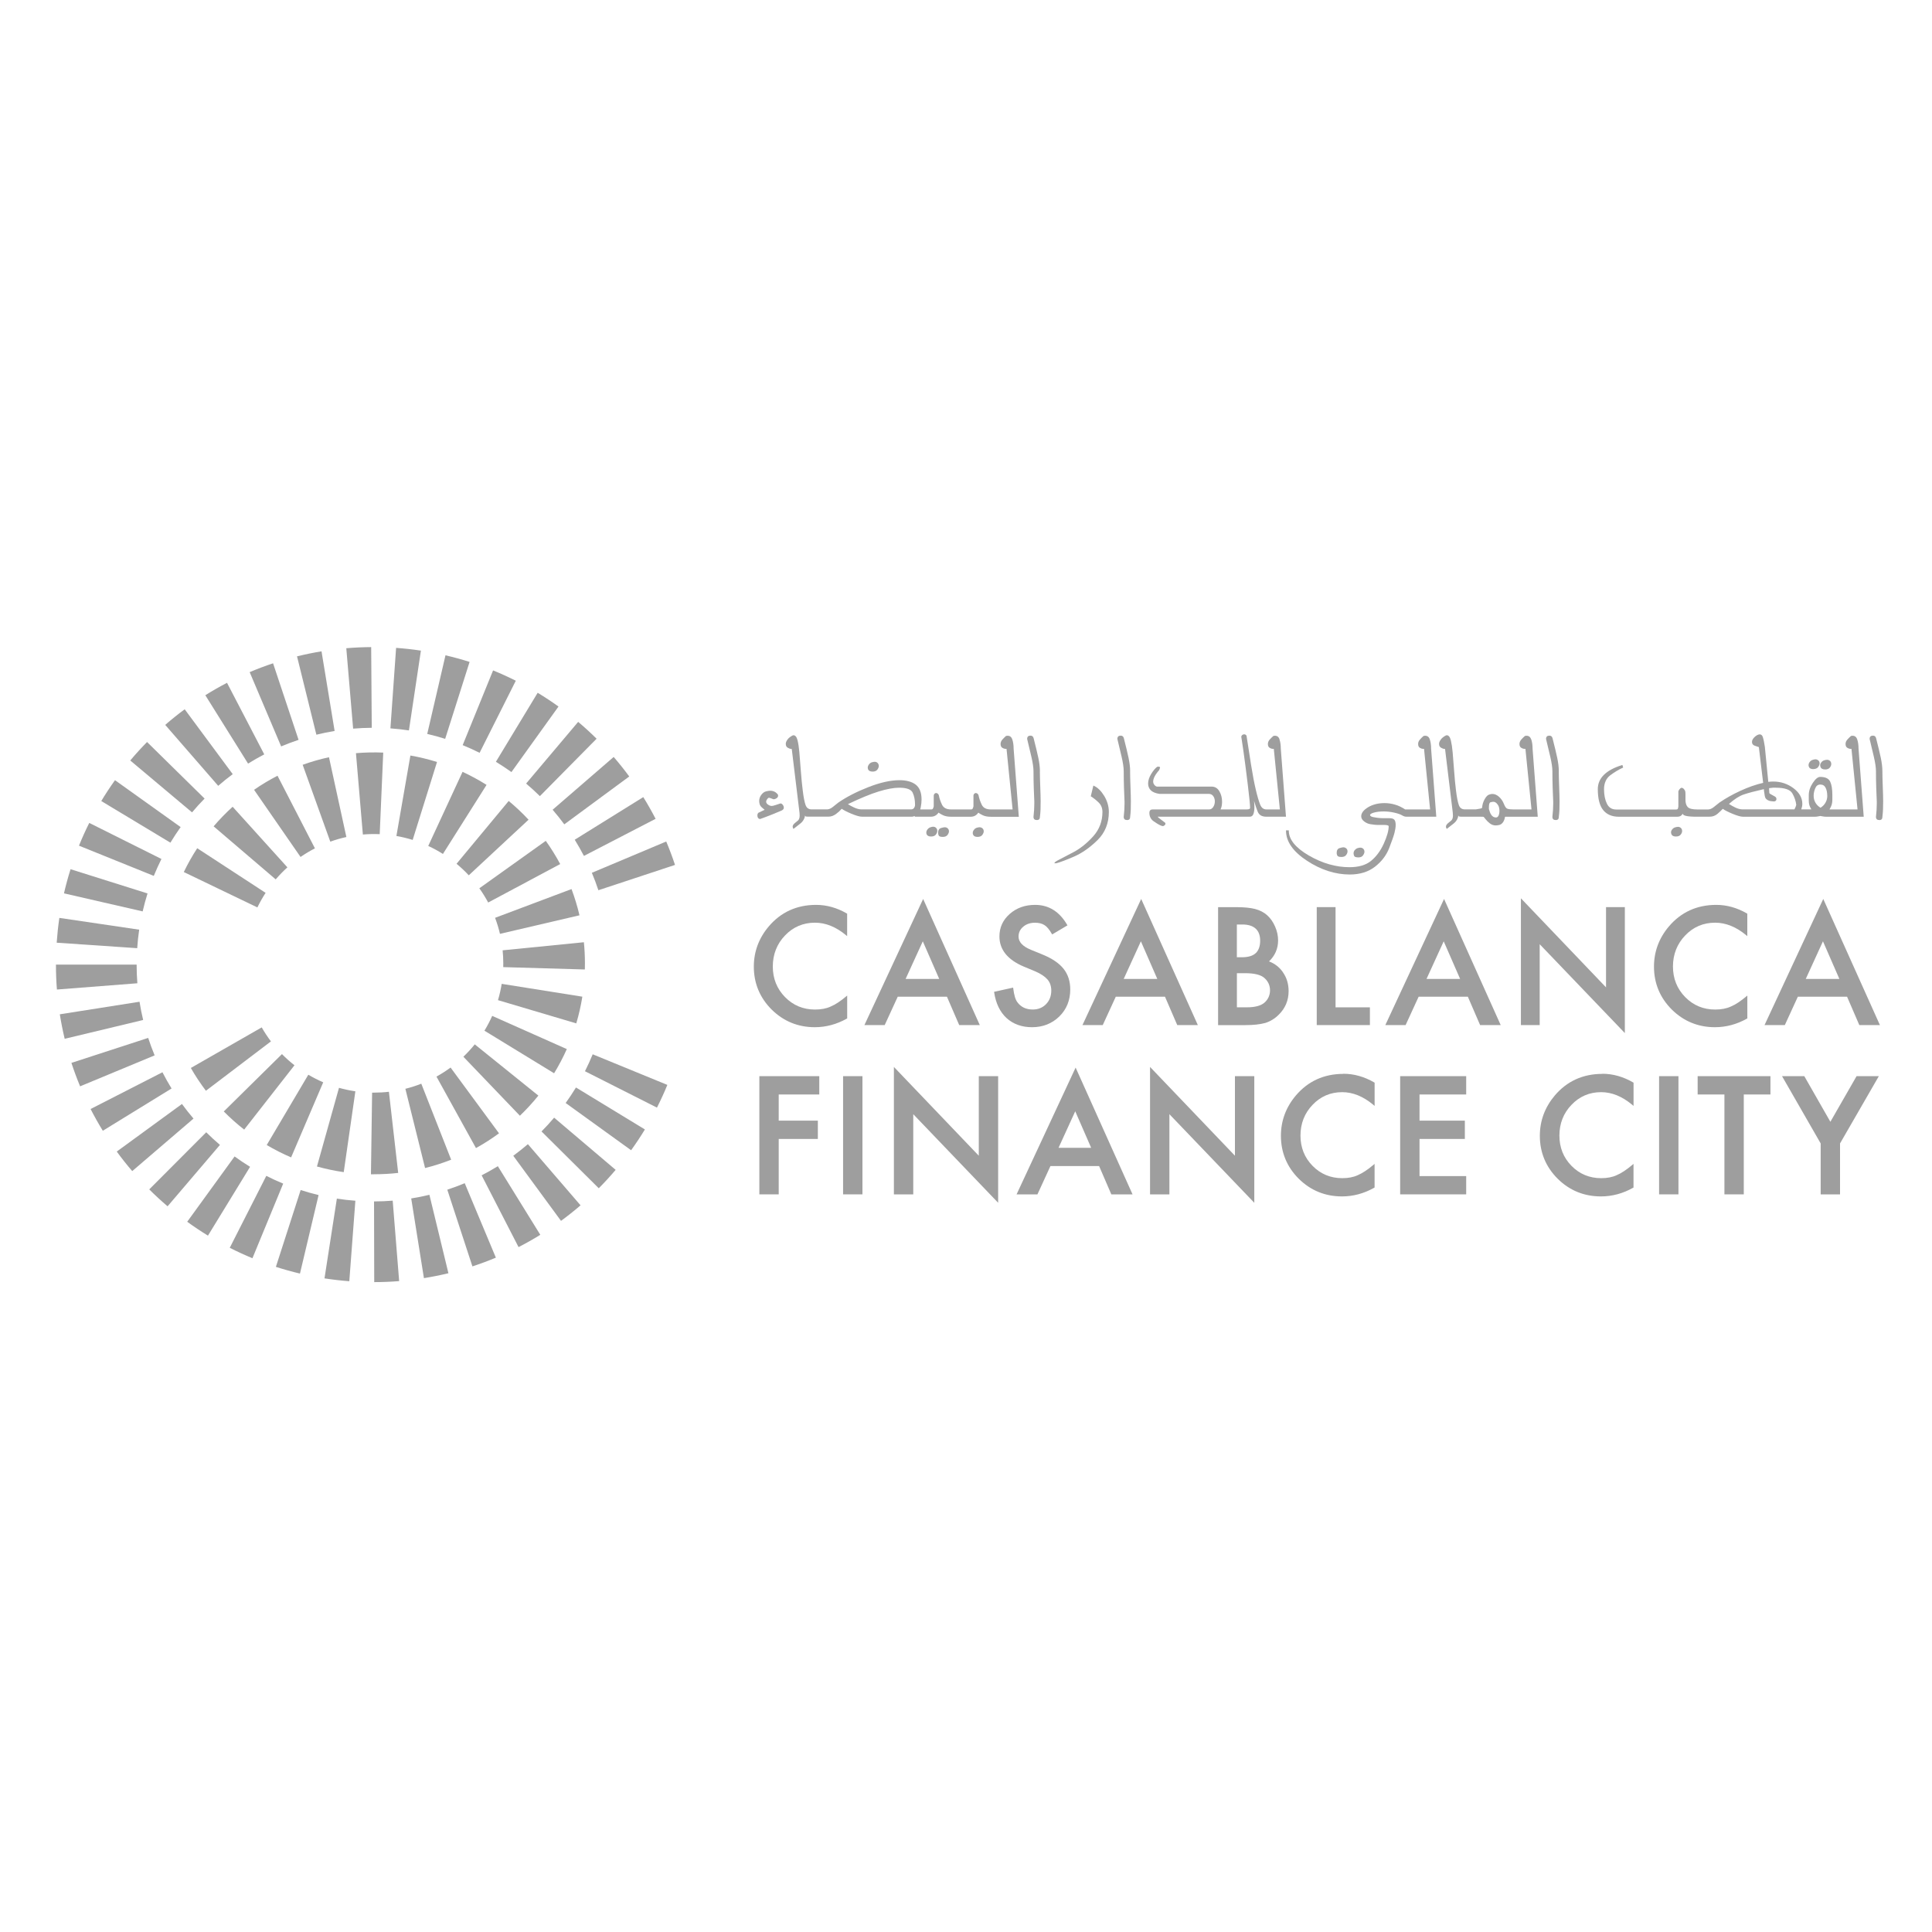 <?xml version="1.0" encoding="UTF-8"?> <svg xmlns="http://www.w3.org/2000/svg" id="Layer_1" version="1.1" viewBox="0 0 500 500"><defs><style> .st0 { fill: #9e9e9e; } </style></defs><path class="st0" d="M96.8,310.93c1.61,0,3.23-.07,4.83-.2l1.67,20.82c-2.13.17-4.3.26-6.45.26l-.05-20.88ZM83.98,330.84l3.2-20.64c1.58.25,3.19.43,4.79.55l-1.57,20.83c-2.14-.16-4.3-.41-6.42-.74ZM106.41,310.16c1.58-.25,3.17-.57,4.72-.95l4.92,20.3c-2.09.51-4.22.93-6.34,1.27l-3.29-20.62ZM71.4,327.86l6.41-19.88c1.52.49,3.08.93,4.64,1.3l-4.82,20.32c-2.09-.5-4.19-1.08-6.23-1.74ZM115.76,307.89c1.52-.5,3.04-1.06,4.51-1.68l8.06,19.27c-1.98.83-4.03,1.59-6.07,2.26l-6.5-19.85ZM59.46,322.93l9.46-18.62c1.42.73,2.9,1.4,4.37,2.01l-7.96,19.31c-1.98-.82-3.96-1.73-5.87-2.7ZM124.64,304.18c1.42-.73,2.83-1.53,4.2-2.37l10.99,17.76c-1.83,1.13-3.72,2.2-5.63,3.18l-9.55-18.57ZM48.45,316.19l12.26-16.9c1.3.94,2.64,1.84,4.01,2.68l-10.9,17.81c-1.83-1.12-3.64-2.33-5.37-3.59ZM132.84,299.11c1.29-.95,2.56-1.96,3.78-3l13.63,15.83c-1.63,1.4-3.33,2.75-5.06,4.02l-12.35-16.84ZM38.62,307.82l14.75-14.79c1.14,1.13,2.33,2.23,3.55,3.27l-13.55,15.89c-1.63-1.39-3.23-2.86-4.75-4.38ZM140.15,292.81c1.13-1.14,2.23-2.33,3.26-3.56l15.92,13.51c-1.39,1.64-2.86,3.24-4.37,4.76l-14.82-14.71ZM30.22,298.02l16.87-12.31c.94,1.29,1.95,2.57,2.99,3.78l-15.86,13.59c-1.4-1.63-2.75-3.33-4.01-5.07ZM146.39,285.46c.94-1.3,1.83-2.65,2.67-4.02l17.84,10.86c-1.11,1.83-2.31,3.64-3.57,5.38l-16.93-12.22ZM23.45,287.01l18.59-9.51c.73,1.42,1.52,2.84,2.36,4.2l-17.79,10.94c-1.13-1.83-2.19-3.73-3.17-5.64ZM151.39,277.23c.72-1.43,1.39-2.9,2-4.38l19.32,7.92c-.81,1.99-1.72,3.96-2.69,5.88l-18.64-9.42ZM18.49,275.07l19.86-6.46c.49,1.52,1.06,3.04,1.67,4.52l-19.29,8.01c-.82-1.98-1.58-4.03-2.25-6.07ZM15.48,262.5l20.63-3.25c.25,1.58.56,3.17.94,4.72l-20.31,4.87c-.5-2.09-.92-4.22-1.26-6.34ZM14.48,249.64h20.88c0,1.61.06,3.23.19,4.83l-20.82,1.62c-.17-2.13-.25-4.3-.25-6.44ZM14.67,243.97c.15-2.14.38-4.3.69-6.42l20.66,3.05c-.23,1.58-.41,3.19-.51,4.79l-20.84-1.42ZM16.56,231.19c.48-2.09,1.05-4.19,1.7-6.24l19.92,6.27c-.48,1.53-.9,3.09-1.26,4.65l-20.36-4.67ZM153.17,225.88l19.25-8.1c.83,1.98,1.6,4.02,2.27,6.06l-19.83,6.55c-.5-1.52-1.07-3.04-1.69-4.51ZM20.44,218.86c.8-1.99,1.7-3.97,2.66-5.89l18.68,9.33c-.71,1.43-1.38,2.91-1.98,4.38l-19.36-7.82ZM148.74,217.32l17.74-11.03c1.13,1.82,2.21,3.72,3.19,5.62l-18.55,9.6c-.74-1.42-1.54-2.83-2.38-4.19ZM26.21,207.31c1.1-1.84,2.3-3.65,3.55-5.4l16.99,12.14c-.93,1.3-1.82,2.66-2.65,4.03l-17.89-10.77ZM143.02,209.56l15.8-13.66c1.4,1.62,2.76,3.32,4.03,5.05l-16.81,12.39c-.95-1.29-1.97-2.56-3.01-3.77ZM33.71,196.81c1.38-1.64,2.84-3.25,4.35-4.78l14.89,14.64c-1.13,1.14-2.22,2.34-3.25,3.57l-15.99-13.43ZM136.16,202.78l13.47-15.96c1.64,1.38,3.24,2.85,4.77,4.36l-14.68,14.86c-1.14-1.13-2.34-2.22-3.56-3.25ZM42.76,187.6c1.62-1.41,3.31-2.77,5.04-4.04l12.43,16.79c-1.29.95-2.55,1.97-3.76,3.02l-13.7-15.76ZM128.33,197.16l10.82-17.87c1.83,1.11,3.65,2.31,5.39,3.56l-12.18,16.96c-1.3-.93-2.66-1.83-4.02-2.66ZM53.14,179.92c1.82-1.14,3.71-2.22,5.61-3.21l9.64,18.52c-1.42.74-2.83,1.54-4.19,2.39l-11.07-17.71ZM119.74,192.84l7.87-19.34c1.99.81,3.97,1.71,5.88,2.67l-9.37,18.66c-1.43-.72-2.9-1.39-4.38-1.99ZM64.61,173.95c1.98-.84,4.02-1.61,6.06-2.29l6.6,19.81c-1.52.51-3.03,1.08-4.51,1.7l-8.15-19.23ZM110.57,189.93l4.72-20.34c2.09.49,4.19,1.06,6.24,1.71l-6.32,19.91c-1.52-.48-3.09-.91-4.64-1.27ZM76.88,169.86c2.08-.51,4.22-.95,6.33-1.3l3.39,20.61c-1.58.26-3.16.59-4.72.97l-5.01-20.28ZM101.04,188.5l1.47-20.83c2.14.15,4.3.39,6.42.71l-3.1,20.65c-1.58-.24-3.19-.41-4.79-.53ZM89.62,167.76c2.13-.18,4.3-.28,6.44-.29l.15,20.88c-1.61.01-3.23.09-4.82.22l-1.77-20.81Z"></path><path class="st0" d="M96,303.9l.3-21.13c.16,0,.32,0,.5,0,1.29,0,2.58-.07,3.85-.22l2.4,21c-2.08.24-4.19.34-6.3.35-.25,0-.5,0-.75,0ZM82.03,301.88l5.7-20.35c1.38.39,2.81.69,4.24.9l-3.01,20.92c-2.33-.34-4.67-.83-6.93-1.46ZM104.91,281.78c1.4-.35,2.79-.79,4.12-1.32l7.73,19.67c-2.19.86-4.47,1.59-6.75,2.16l-5.1-20.51ZM69.03,296.33l10.76-18.19c1.24.73,2.54,1.39,3.86,1.96l-8.31,19.43c-2.16-.92-4.29-2-6.31-3.2ZM112.96,278.62c1.26-.7,2.49-1.48,3.65-2.34l12.53,17.02c-1.9,1.4-3.9,2.68-5.96,3.82l-10.22-18.5ZM57.92,287.64l15.05-14.84c1.01,1.03,2.1,2,3.24,2.89l-13.02,16.65c-1.85-1.45-3.62-3.03-5.28-4.7ZM119.93,273.48c1.04-1,2.03-2.08,2.94-3.2l16.46,13.26c-1.47,1.83-3.08,3.58-4.78,5.21l-14.62-15.26ZM49.39,276.39l18.34-10.5c.72,1.25,1.52,2.47,2.39,3.62l-16.83,12.78c-1.42-1.88-2.74-3.86-3.9-5.9ZM125.37,266.74c.75-1.23,1.43-2.52,2.01-3.83l19.31,8.59c-.96,2.15-2.06,4.25-3.29,6.26l-18.03-11.02ZM128.88,258.84c.41-1.38.73-2.8.96-4.22l20.87,3.32c-.37,2.33-.9,4.65-1.57,6.91l-20.26-6.01ZM130.24,250.3c0-.33.01-.66.01-.99,0-1.12-.06-2.26-.17-3.37l21.03-2.09c.18,1.8.27,3.64.27,5.46,0,.53,0,1.06-.02,1.59l-21.12-.61ZM128.13,237.53l19.78-7.44c.83,2.21,1.52,4.49,2.06,6.79l-20.58,4.8c-.33-1.4-.75-2.79-1.26-4.14ZM47.57,225.68c1.02-2.12,2.19-4.19,3.47-6.16l17.7,11.55c-.79,1.21-1.5,2.48-2.13,3.77l-19.05-9.16ZM124.05,229.89l17.2-12.28c1.37,1.92,2.62,3.94,3.73,6.01l-18.64,9.95c-.68-1.27-1.45-2.51-2.29-3.69ZM55.28,213.86c1.53-1.79,3.18-3.49,4.93-5.07l14.17,15.68c-1.07.97-2.09,2.02-3.03,3.11l-16.07-13.73ZM118.15,223.55l13.5-16.26c1.81,1.5,3.54,3.13,5.14,4.85l-15.47,14.39c-.98-1.06-2.05-2.06-3.16-2.98ZM65.75,204.4c1.94-1.34,3.98-2.57,6.07-3.64l9.68,18.79c-1.28.66-2.53,1.41-3.72,2.23l-12.03-17.38ZM110.83,218.93l8.88-19.18c2.13.99,4.22,2.12,6.21,3.38l-11.29,17.87c-1.22-.77-2.5-1.47-3.8-2.07ZM78.32,197.93c2.22-.8,4.51-1.46,6.82-1.96l4.5,20.65c-1.41.31-2.81.71-4.16,1.2l-7.15-19.89ZM102.59,216.35l3.62-20.82c2.32.4,4.64.97,6.89,1.67l-6.3,20.17c-1.37-.43-2.79-.77-4.21-1.02ZM92.13,194.92c2.33-.2,4.71-.25,7.05-.15l-.91,21.11c-1.44-.06-2.92-.03-4.36.09l-1.79-21.06Z"></path><g><polygon class="st0" points="206.37 291.61 206.37 291.61 207.17 291.6 207.17 291.6 206.98 291.6 206.37 291.61"></polygon><polygon class="st0" points="206.68 291.6 206.87 291.6 206.87 291.6 206.68 291.6"></polygon><rect class="st0" x="206.37" y="290.94" width=".8" transform="translate(-2.8 2.01) rotate(-.55)"></rect><polygon class="st0" points="206.47 291.61 206.47 291.61 207.08 291.6 206.47 291.61"></polygon><path class="st0" d="M210.87,265.84c2.88,0,5.68-.75,8.3-2.23l.08-.04v-5.92l-.25.21c-.74.62-1.45,1.16-2.11,1.59-.66.44-1.31.79-1.93,1.05-1.1.51-2.45.77-4.03.77-3.05,0-5.66-1.08-7.76-3.22-2.1-2.14-3.17-4.8-3.17-7.92s1.07-5.86,3.17-8.04c2.09-2.19,4.69-3.3,7.74-3.3,2.77,0,5.49,1.1,8.08,3.27l.25.21v-5.82l-.08-.04c-2.54-1.48-5.22-2.23-7.95-2.23-5,0-9.12,1.88-12.27,5.59-2.56,3.03-3.85,6.53-3.85,10.39,0,4.31,1.55,8.05,4.61,11.11,3.07,3.03,6.83,4.57,11.17,4.57Z"></path><path class="st0" d="M245.07,257.95l3.17,7.34h5.33l-14.66-32.64-15.2,32.64h5.25l3.37-7.34h12.74ZM238.82,243.61l4.25,9.74h-8.7l4.45-9.74Z"></path><path class="st0" d="M274.15,263.06c1.87-1.83,2.83-4.19,2.83-7,0-2.1-.58-3.9-1.74-5.35-1.15-1.44-2.98-2.68-5.44-3.68l-3.01-1.23c-2.12-.87-3.19-2.02-3.19-3.42,0-1.02.4-1.87,1.2-2.54.8-.69,1.83-1.04,3.05-1.04,1,0,1.82.2,2.45.61.6.35,1.25,1.12,1.92,2.29l.08.13,3.96-2.35-.08-.13c-1.98-3.43-4.77-5.17-8.29-5.17-2.61,0-4.82.79-6.58,2.35-1.76,1.55-2.66,3.5-2.66,5.81,0,3.42,2.12,6.05,6.3,7.81l2.91,1.21c.75.32,1.4.66,1.93,1.02.53.35.97.73,1.31,1.12.33.39.58.83.73,1.3.16.47.24,1,.24,1.57,0,1.41-.46,2.59-1.36,3.51-.9.92-2.06,1.38-3.43,1.38-1.74,0-3.08-.64-3.99-1.9-.5-.65-.86-1.86-1.07-3.6l-.02-.17-4.93,1.09.02.14c.42,2.84,1.5,5.08,3.2,6.65,1.73,1.57,3.95,2.37,6.6,2.37,2.8,0,5.17-.94,7.06-2.78Z"></path><path class="st0" d="M288.76,257.95h12.74l3.17,7.34h5.33l-14.66-32.64-15.2,32.64h5.25l3.37-7.34ZM295.26,243.61l4.25,9.74h-8.7l4.45-9.74Z"></path><path class="st0" d="M332.05,251.66c-.89-1.32-2.12-2.28-3.63-2.85,1.56-1.49,2.35-3.32,2.35-5.44,0-1.2-.26-2.41-.78-3.58-.5-1.16-1.19-2.15-2.05-2.93-.85-.76-1.91-1.3-3.14-1.62-1.21-.31-2.85-.47-4.87-.47h-4.69v30.53h7.06c2.07,0,3.81-.19,5.19-.57,1.27-.4,2.43-1.11,3.45-2.13,1.69-1.65,2.55-3.71,2.55-6.1,0-1.82-.48-3.45-1.44-4.82ZM324.99,246.66c-.76.72-1.97,1.08-3.62,1.08h-1.27v-8.48h1.45c1.49,0,2.64.36,3.42,1.07.77.7,1.16,1.76,1.16,3.13s-.38,2.49-1.14,3.21ZM320.1,251.86h2.16c2.4,0,4.09.43,5,1.27.94.85,1.42,1.92,1.42,3.17s-.5,2.37-1.47,3.21c-.93.78-2.43,1.18-4.44,1.18h-2.66v-8.83Z"></path><polygon class="st0" points="354.53 260.7 345.64 260.7 345.64 234.76 340.77 234.76 340.77 265.29 354.53 265.29 354.53 260.7"></polygon><path class="st0" d="M358.52,265.29h5.25l3.37-7.34h12.74l3.17,7.34h5.33l-14.66-32.64-15.2,32.64ZM373.63,243.61l4.25,9.74h-8.7l4.45-9.74Z"></path><polygon class="st0" points="420.51 234.76 415.64 234.76 415.64 255.53 393.61 232.48 393.61 265.29 398.47 265.29 398.47 244.36 420.51 267.36 420.51 234.76"></polygon><path class="st0" d="M443.83,265.84c2.88,0,5.67-.75,8.3-2.23l.08-.04v-5.92l-.25.21c-.74.62-1.45,1.16-2.11,1.59-.66.44-1.31.79-1.93,1.05-1.1.51-2.45.77-4.03.77-3.05,0-5.66-1.08-7.76-3.22-2.1-2.14-3.17-4.8-3.17-7.92s1.07-5.86,3.17-8.04c2.09-2.19,4.69-3.3,7.74-3.3,2.77,0,5.49,1.1,8.08,3.27l.25.21v-5.82l-.08-.04c-2.54-1.48-5.22-2.23-7.95-2.23-5,0-9.12,1.88-12.27,5.59-2.56,3.03-3.85,6.53-3.85,10.39,0,4.31,1.55,8.05,4.61,11.11,3.07,3.03,6.83,4.57,11.17,4.57Z"></path><path class="st0" d="M465.28,257.95h12.74l3.17,7.34h5.33l-14.66-32.64-15.2,32.64h5.25l3.37-7.34ZM471.78,243.61l4.25,9.74h-8.7l4.45-9.74Z"></path><polygon class="st0" points="196.52 309.1 201.53 309.1 201.53 294.76 211.66 294.76 211.66 290.02 201.53 290.02 201.53 283.25 212.03 283.25 212.03 278.51 196.52 278.51 196.52 309.1"></polygon><rect class="st0" x="218.19" y="278.51" width="5.01" height="30.59"></rect><polygon class="st0" points="253.31 299.1 231.34 276.12 231.34 309.1 236.35 309.1 236.35 288.35 258.32 311.28 258.32 278.51 253.31 278.51 253.31 299.1"></polygon><path class="st0" d="M263.08,309.1h5.41l3.36-7.32h12.6l3.16,7.32h5.49l-14.73-32.81-15.28,32.81ZM278.27,287.6l4.12,9.45h-8.44l4.32-9.45Z"></path><polygon class="st0" points="319.6 299.1 297.63 276.12 297.63 309.1 302.64 309.1 302.64 288.35 324.61 311.28 324.61 278.51 319.6 278.51 319.6 299.1"></polygon><path class="st0" d="M347.65,277.92c-5,0-9.14,1.89-12.29,5.6-2.56,3.03-3.86,6.54-3.86,10.41,0,4.32,1.55,8.07,4.62,11.13,3.07,3.04,6.84,4.57,11.19,4.57,2.89,0,5.68-.75,8.31-2.23l.12-.07v-6.12l-.38.32c-.73.62-1.44,1.15-2.1,1.58-.65.43-1.3.78-1.91,1.04-1.08.5-2.42.76-3.98.76-3.02,0-5.6-1.07-7.68-3.19-2.08-2.12-3.13-4.75-3.13-7.84s1.05-5.8,3.14-7.96c2.06-2.17,4.64-3.27,7.66-3.27,2.74,0,5.43,1.09,8.01,3.24l.38.32v-6.01l-.11-.07c-2.55-1.48-5.23-2.24-7.96-2.24Z"></path><polygon class="st0" points="362.36 309.1 379.45 309.1 379.45 304.37 367.37 304.37 367.37 294.76 379.1 294.76 379.1 290.02 367.37 290.02 367.37 283.25 379.45 283.25 379.45 278.51 362.36 278.51 362.36 309.1"></polygon><path class="st0" d="M414.66,277.92c-5,0-9.14,1.89-12.29,5.6-2.56,3.04-3.86,6.54-3.86,10.41,0,4.32,1.55,8.07,4.62,11.13,3.07,3.04,6.84,4.57,11.19,4.57,2.89,0,5.69-.75,8.31-2.23l.12-.07v-6.12l-.38.32c-.73.62-1.44,1.15-2.1,1.58-.65.43-1.29.78-1.91,1.04-1.08.5-2.42.76-3.98.76-3.02,0-5.6-1.07-7.68-3.19-2.08-2.12-3.13-4.75-3.13-7.84s1.05-5.8,3.14-7.96c2.06-2.17,4.64-3.27,7.66-3.27,2.74,0,5.43,1.09,8.01,3.24l.38.32v-6.01l-.11-.07c-2.55-1.48-5.23-2.24-7.96-2.24Z"></path><rect class="st0" x="429.37" y="278.51" width="5.01" height="30.59"></rect><polygon class="st0" points="439.35 283.25 446.28 283.25 446.28 309.1 451.29 309.1 451.29 283.25 458.19 283.25 458.19 278.51 439.35 278.51 439.35 283.25"></polygon><polygon class="st0" points="473.7 290.32 467.02 278.63 466.95 278.51 461.19 278.51 471.19 295.92 471.19 309.1 476.2 309.1 476.2 295.92 486.24 278.51 480.48 278.51 473.7 290.32"></polygon><g><path class="st0" d="M202,207.93h-.03c-.27.1-.67.23-1.2.4-.51.17-.86.25-1.03.25-.3,0-.6-.1-.92-.31-.3-.2-.48-.41-.52-.64-.06-.22.01-.47.21-.75.25-.36.41-.42.48-.42.05,0,.18.02.46.11.23.08.45.16.67.26.21.05.48-.02.83-.23.36-.22.49-.53.39-.92l-.02-.04c-.5-.66-1.17-1-2-1-.26,0-.62.05-1.05.16-.46.11-.87.41-1.24.89-.37.48-.55,1.03-.55,1.62,0,.24.04.51.12.8.08.3.27.59.58.87.24.22.48.42.71.6-.17.08-.42.2-.73.34-.47.21-.77.36-.93.45l-.03.03c-.13.18-.19.37-.19.57,0,.75.37.96.67.99h.02s.02,0,.02,0c.97-.34,2.04-.75,3.19-1.21,1.22-.49,1.95-.79,2.31-.96.42-.19.63-.43.63-.73,0-.27-.09-.53-.26-.76-.18-.24-.38-.37-.6-.37Z"></path><path class="st0" d="M244.49,214.09c-.2,0-.51.07-.97.21-.49.15-.74.58-.74,1.26,0,.15.04.34.13.6.1.29.45.43,1.07.43.58,0,1-.18,1.25-.52.24-.34.36-.64.36-.92s-.09-.52-.27-.72c-.22-.22-.5-.34-.83-.34Z"></path><path class="st0" d="M253.49,214.09c-.19,0-.43.05-.73.14-.31.1-.57.31-.79.64s-.28.68-.18,1.03c.15.46.54.69,1.16.69s1.03-.18,1.28-.52c.24-.34.36-.64.36-.92s-.09-.52-.27-.72c-.22-.22-.5-.34-.83-.34Z"></path><path class="st0" d="M241.54,213.95c-.22,0-.48.05-.78.16-.31.11-.58.32-.8.64-.22.32-.29.67-.19,1.05.15.46.55.69,1.17.69.59,0,1.01-.17,1.26-.5.25-.33.37-.64.37-.94s-.09-.55-.27-.75c-.2-.23-.46-.34-.77-.34Z"></path><path class="st0" d="M225.83,199.69c.56,0,.98-.17,1.23-.51.24-.33.37-.64.37-.94s-.09-.55-.27-.75c-.21-.23-.47-.34-.77-.34-.22,0-.48.05-.78.14-.31.1-.58.31-.8.64-.22.33-.29.69-.19,1.07.15.46.56.69,1.21.69Z"></path><path class="st0" d="M469.27,199.04c.58,0,1-.18,1.26-.52.25-.34.38-.67.38-.98,0-.28-.09-.51-.27-.69-.22-.22-.49-.34-.79-.34-.22,0-.48.05-.79.16-.32.11-.58.33-.79.64-.21.32-.27.67-.17,1.05.15.46.54.69,1.16.69Z"></path><path class="st0" d="M472.3,199.14c.59,0,1.01-.16,1.26-.49.25-.31.37-.62.37-.92s-.09-.55-.27-.76c-.23-.22-.5-.34-.8-.34-.22,0-.47.05-.78.14-.31.1-.58.31-.8.62-.23.33-.28.68-.15,1.05.15.46.55.69,1.17.69Z"></path><path class="st0" d="M347.13,221.79c.58,0,1-.17,1.25-.51.24-.33.36-.64.36-.93s-.09-.55-.27-.73c-.23-.22-.5-.34-.83-.34-.19,0-.52.07-.97.21-.49.15-.74.58-.74,1.26,0,.15.04.35.13.6.1.29.45.43,1.07.43Z"></path><path class="st0" d="M351.51,221.9c.58,0,1-.18,1.25-.54.24-.35.36-.66.36-.93s-.09-.52-.27-.73c-.39-.39-.88-.42-1.53-.2-.28.1-.52.27-.72.51-.2.25-.3.53-.3.85,0,.15.04.34.13.6.1.29.45.43,1.07.43Z"></path><path class="st0" d="M396.25,191.32c-.25-.73-.77-1.02-1.56-.87h-.03s-.02.02-.02.02c-.32.28-.64.59-.93.92-.31.35-.47.74-.47,1.15,0,.47.15.8.44.98.28.17.51.26.7.27.14,0,.27.01.4.02l1.57,15.67h-4.67c-.67,0-1.19-.06-1.54-.17-.33-.1-.64-.51-.91-1.21-.29-.74-.71-1.37-1.26-1.87-.56-.51-1.15-.76-1.77-.76-.19,0-.47.06-.84.18-.38.12-.76.52-1.13,1.18-.37.65-.6,1.38-.66,2.17,0,.16-.27.23-.49.27l-1.14.2h-2.81c-.8,0-1.33-.37-1.59-1.14-.28-.8-.53-2.06-.73-3.76-.18-1.41-.35-3.14-.49-5.13-.16-2.18-.28-3.7-.38-4.79-.1-1.18-.26-2.2-.46-3.04-.22-.88-.57-1.33-1.06-1.33-.09,0-.26.03-.71.33-.33.21-.63.49-.88.85-.26.36-.4.72-.4,1.05,0,.47.17.81.52,1,.32.18.57.28.75.3.12.01.21.03.28.03l1.94,15.99c.02.17.04.34.06.52v.06c.03.2.04.43.04.67,0,.56-.14.98-.4,1.24-.3.23-.61.48-.91.75-.33.3-.5.58-.5.86,0,.16.05.32.15.49l.06.1,1.7-1.33c.4-.3.71-.65.93-1.05.22-.4.34-.76.34-1.07v-.04c.1.22.18.27.25.29.12.03.26.04.43.04h5c.71,0,.84.03.87.04.02,0,.12.07.52.6.3.39.68.76,1.12,1.1.45.34.95.52,1.5.52.19,0,.47-.03.84-.1.39-.07.73-.3,1.02-.67.27-.35.46-.85.56-1.48h8.47l-1.34-17.59c0-.94-.12-1.76-.35-2.45ZM388.05,209.88c0,.49-.08.9-.24,1.22-.16.31-.36.46-.64.46-.43,0-.77-.15-1.05-.46-.29-.32-.51-.76-.66-1.31l-.13-.39v-.53c0-.76.14-1.18.43-1.25.33-.08.57-.12.69-.12.34,0,.64.14.92.44.28.31.47.63.56.96.09.35.13.68.13.98Z"></path><path class="st0" d="M370.02,191.32c-.25-.73-.77-1.02-1.56-.87h-.03s-.02.02-.02.02c-.33.28-.64.59-.93.92-.31.35-.47.73-.47,1.15,0,.47.15.8.44.98.28.17.5.26.69.27.14,0,.27.01.4.02l1.57,15.67h-6.46c-.86-.57-1.75-1-2.64-1.25-.9-.26-1.8-.39-2.7-.39-1.63,0-3.05.36-4.23,1.06-1.19.72-1.8,1.51-1.8,2.35,0,.5.26.96.78,1.35.51.38,1.05.62,1.62.7.56.08.94.13,1.13.15.19.02.38.04.58.04h1.74c.8,0,1.26.12,1.26.34,0,1.13-.43,2.65-1.27,4.51-.84,1.85-1.95,3.35-3.29,4.45-1.33,1.09-3.21,1.64-5.59,1.64-3.52,0-7.06-1.02-10.52-3.03-3.44-2-5.18-4.16-5.18-6.41v-.1h-.72v.1c0,2.8,1.83,5.41,5.44,7.78,3.59,2.35,7.31,3.55,11.06,3.55,2.61,0,4.81-.68,6.53-2.02,1.72-1.34,2.95-2.96,3.68-4.84.72-1.86,1.18-3.19,1.37-3.95.2-.77.3-1.45.3-2.02,0-.65-.12-1.09-.35-1.35-.24-.27-.65-.39-1.26-.39h-1.57c-.11,0-.35-.01-.78-.03-.4-.02-.95-.09-1.68-.22-.66-.11-.99-.31-.99-.59,0-.21.35-.42.98-.61.7-.2,1.56-.3,2.57-.3.87,0,1.79.1,2.71.31.92.21,1.59.44,1.97.67.41.25.79.38,1.13.38h7.78l-1.34-17.59c0-.94-.12-1.76-.35-2.45Z"></path><path class="st0" d="M434.26,213.99c-.22,0-.48.05-.78.14-.31.1-.58.31-.8.62-.23.32-.28.68-.15,1.05.15.46.55.69,1.17.69.59,0,1.01-.16,1.26-.49.25-.31.37-.62.37-.92s-.09-.55-.27-.76c-.23-.22-.5-.34-.8-.34Z"></path><path class="st0" d="M261.96,191.32c-.25-.73-.77-1.02-1.56-.87h-.03s-.02.02-.02.02c-.32.28-.64.59-.93.92-.31.35-.47.74-.47,1.15,0,.47.15.8.44.98.28.17.51.26.7.27.14,0,.27.01.4.02l1.57,15.67h-5.63c-1.18,0-1.94-.39-2.34-1.19-.4-.82-.69-1.66-.85-2.51-.07-.17-.17-.3-.27-.39-.1-.08-.25-.13-.42-.16h-.01s-.01,0-.01,0c-.18.03-.33.1-.42.21-.09.11-.15.24-.18.41v2.82c-.04.19-.11.39-.2.58-.07.16-.22.23-.45.23h-5.13c-1.18,0-1.94-.39-2.34-1.19-.4-.82-.69-1.66-.85-2.51-.08-.18-.17-.31-.27-.39-.1-.08-.25-.13-.42-.16h-.01s-.01,0-.01,0c-.18.03-.33.1-.42.21-.09.11-.15.24-.18.41v2.82c-.04.19-.11.39-.2.58-.07.16-.22.23-.45.23h-2.85c.05-.16.09-.33.13-.51.15-.75.22-1.44.22-2.06,0-1.78-.51-3.07-1.51-3.85-1-.76-2.41-1.15-4.2-1.15-2.31,0-5.02.61-8.06,1.8-3.04,1.19-5.64,2.53-7.74,3.97-.53.43-1.03.83-1.52,1.21-.49.38-.98.58-1.46.58h-3.93c-.8,0-1.33-.37-1.6-1.14-.28-.8-.53-2.06-.73-3.76-.18-1.39-.35-3.12-.5-5.13-.15-2-.27-3.61-.38-4.79-.1-1.19-.26-2.21-.46-3.04-.22-.88-.57-1.33-1.06-1.33-.09,0-.26.03-.71.33-.33.21-.63.49-.88.85-.26.36-.4.71-.4,1.05,0,.47.17.81.51,1,.32.18.57.28.76.3.12.01.21.03.28.03l1.94,15.99.07.58c.02.2.03.43.03.67,0,.56-.14.98-.4,1.24-.3.23-.61.49-.91.75-.33.29-.5.58-.5.86,0,.16.05.32.15.49l.06.1,1.7-1.33c.4-.3.71-.65.93-1.05.23-.41.34-.76.34-1.07v-.04c.1.22.18.27.25.28.12.03.26.04.43.04h5.4c.68,0,1.34-.23,1.96-.69.58-.43,1.07-.88,1.48-1.35.52.38,1.37.81,2.53,1.29,1.22.51,2.13.76,2.69.76h13.05c.22-.04.44-.1.63-.19v.19h4.21c.52,0,.98-.15,1.35-.43.3-.23.49-.44.59-.63.29.22.69.45,1.17.68.56.26,1.26.39,2.09.39h5.1c.52,0,.97-.14,1.35-.43.3-.23.49-.44.58-.63.29.22.69.45,1.17.68.56.26,1.26.39,2.1.39h7.22l-1.34-17.59c0-.94-.12-1.76-.35-2.45ZM236.82,208.23c0,.32-.09.61-.27.87-.17.25-.43.37-.79.37h-12.8c-.57,0-1.22-.16-1.92-.49-.63-.29-1.17-.58-1.6-.87,3.19-1.53,5.87-2.63,7.95-3.27,2.12-.65,3.91-.98,5.32-.98,1.91,0,3.08.43,3.48,1.26.41.87.62,1.91.62,3.1Z"></path><path class="st0" d="M487.26,203.62c-.07-1.7-.1-3.06-.1-4.03s-.14-2.17-.41-3.46c-.27-1.26-.67-2.96-1.21-5.05h0c-.1-.46-.38-.7-.82-.7-.56,0-.86.29-.86.82v.06c.41,1.68.75,3.12,1.08,4.53.37,1.59.56,2.88.56,3.82,0,1.45.02,2.89.07,4.3.05,1.42.09,2.61.14,3.54v.51c0,1.07-.07,2.23-.21,3.45,0,.54.3.82.86.82.65,0,.79-.39.79-.71.09-.74.15-1.42.17-2.01.02-.6.04-1.32.04-2.14s-.03-2.02-.1-3.77Z"></path><path class="st0" d="M480.63,191.32c-.25-.73-.77-1.02-1.55-.87h-.03s-.02.02-.02.02c-.32.28-.64.59-.93.92-.31.35-.47.73-.47,1.15,0,.47.15.8.44.98.28.17.5.26.69.27.14,0,.27.01.4.02l1.57,15.67h-7.26c.28-.47.47-.87.57-1.22.11-.39.17-.81.17-1.24v-1.27c0-1.56-.2-2.74-.58-3.5-.39-.79-1.26-1.19-2.57-1.19-.59,0-1.22.51-1.92,1.57-.68,1.03-1.03,2.09-1.03,3.15v1.4c0,.45.05.85.15,1.19.09.31.26.68.52,1.1h-2.62s.01-.03.02-.05c.17-.5.26-.96.26-1.38,0-1.56-.78-2.93-2.31-4.07-1.52-1.14-3.29-1.71-5.23-1.71-.42,0-.85.03-1.27.09l-.89-9.1c-.16-1.06-.33-1.9-.52-2.48-.1-.32-.26-.54-.48-.64-.2-.1-.44-.1-.72,0-.38.14-.74.4-1.08.76-.35.37-.53.75-.53,1.12,0,.48.24.81.7.97.4.14.76.26,1.08.37l1.11,9.25c-1.89.43-3.85,1.12-5.85,2.04-2.02.93-3.86,1.96-5.46,3.06-.49.4-1,.81-1.52,1.21-.49.38-.98.58-1.46.58h-2.7c-1.29,0-2.14-.21-2.52-.62-.39-.41-.59-1.03-.59-1.84v-1.44c0-.33-.02-.58-.05-.76-.04-.19-.15-.4-.34-.61-.2-.23-.4-.34-.61-.34-.17,0-.35.13-.55.38-.19.25-.29.46-.29.65v3.79c-.02.2-.07.39-.13.58-.05.15-.22.22-.52.22h-15.44c-1.11,0-1.89-.48-2.39-1.48-.5-1.01-.76-2.28-.76-3.79s.54-2.78,1.6-3.58c1.08-.81,2.18-1.47,3.27-1.97l.08-.04-.19-.67-.1.03c-4.16,1.29-6.27,3.38-6.27,6.22,0,2.43.46,4.25,1.37,5.4.92,1.16,2.29,1.75,4.07,1.75h15.13c.41,0,.75-.1,1-.3.17-.13.3-.3.4-.51.01.04.03.09.04.14.14.26.61.6,2.93.66h3.97c.8.01,1.5-.25,2.09-.76.54-.47.99-.9,1.35-1.28.51.38,1.37.81,2.53,1.29,1.22.51,2.13.76,2.69.76h18.58c.31,0,.6-.03.89-.09.26-.05.45-.09.55-.11.22.04.46.09.72.13.26.05.54.07.82.07h9.69l-1.34-17.59c0-.94-.12-1.77-.35-2.45ZM472.9,205.95c0,.68-.17,1.3-.5,1.84-.32.52-.74.95-1.25,1.25-.53-.31-.96-.73-1.28-1.25-.33-.54-.5-1.16-.5-1.84,0-.65.14-1.3.42-1.96.27-.64.69-.95,1.29-.95.65,0,1.1.27,1.38.82.29.56.43,1.27.43,2.09ZM459.02,207.42c.59-.03.72-.35.72-.62,0-.21-.06-.38-.18-.5-.07-.07-.24-.2-.95-.57-.66-.34-.71-.46-.71-.48l-.07-1.27c.51-.08.85-.12,1.02-.12h.72c2.3,0,3.74.49,4.29,1.47.56.99.9,1.99,1.01,2.97-.09.3-.17.54-.25.7-.07.15-.15.31-.23.47h-13.38c-.6,0-1.23-.16-1.89-.47-.62-.3-1.18-.61-1.67-.94,1.4-1.24,2.68-2.06,3.8-2.44,1.14-.39,2.89-.86,5.23-1.39,0,.11.02.28.06.58.06.46.12.83.17,1.13.06.35.17.61.32.77.14.16.33.3.56.41.23.12.47.19.74.22.25.02.48.05.7.07Z"></path><path class="st0" d="M403.42,199.59c0-1-.14-2.17-.41-3.46-.27-1.26-.67-2.96-1.21-5.05h0c-.1-.46-.39-.7-.82-.7-.56,0-.86.29-.86.82v.06c.34,1.41.7,2.92,1.08,4.53.37,1.59.56,2.88.56,3.82,0,1.46.02,2.91.07,4.3.04,1.39.09,2.58.14,3.54v.51c0,1.07-.07,2.23-.21,3.45,0,.54.3.82.86.82.65,0,.79-.39.79-.71.09-.74.15-1.41.17-2.01.02-.62.03-1.34.03-2.14s-.04-2.08-.1-3.77c-.07-1.7-.1-3.06-.1-4.03Z"></path><path class="st0" d="M283.07,203.35l-.11-.05-.65,2.7-.02.07.06.04c.67.43,1.35.96,2,1.6.64.62.96,1.44.96,2.44,0,2.41-.81,4.53-2.4,6.3-1.6,1.77-3.32,3.15-5.1,4.09-1.88.99-3.06,1.61-3.69,1.93-.92.46-1.11.67-1.17.78l-.09.16h.51c1-.26,2.56-.84,4.62-1.74,2.06-.9,4.09-2.33,6.04-4.24,1.95-1.92,2.94-4.38,2.94-7.29,0-1.45-.41-2.85-1.21-4.17-.81-1.31-1.71-2.19-2.68-2.61Z"></path><path class="st0" d="M269.13,199.59c0-1-.14-2.17-.41-3.46-.27-1.26-.67-2.96-1.21-5.05h0c-.1-.46-.39-.7-.82-.7-.56,0-.86.29-.86.82v.06c.34,1.41.7,2.92,1.08,4.53.37,1.59.56,2.88.56,3.82,0,1.46.02,2.91.07,4.3.04,1.39.09,2.58.14,3.54v.51c0,1.07-.07,2.23-.21,3.45,0,.54.3.82.86.82.65,0,.79-.39.79-.71.09-.74.15-1.41.17-2.01.02-.62.03-1.34.03-2.14s-.04-2.08-.1-3.77c-.07-1.7-.1-3.06-.1-4.03Z"></path><path class="st0" d="M292.48,199.59c0-1-.14-2.17-.41-3.46-.27-1.26-.67-2.96-1.21-5.05h0c-.1-.46-.39-.7-.82-.7-.56,0-.86.29-.86.82v.06c.34,1.41.7,2.92,1.08,4.53.37,1.59.56,2.88.56,3.82,0,1.42.02,2.86.07,4.3.04,1.39.09,2.58.14,3.54v.51c0,1.07-.07,2.23-.21,3.45,0,.54.3.82.86.82.65,0,.79-.39.79-.71.09-.74.15-1.41.17-2.01.02-.62.03-1.34.03-2.14s-.04-2.08-.1-3.77c-.07-1.7-.1-3.06-.1-4.03Z"></path><path class="st0" d="M331.14,191.32c-.25-.73-.77-1.02-1.55-.87h-.03s-.02.02-.02.02c-.32.28-.64.59-.94.92-.31.35-.47.74-.47,1.15,0,.47.15.8.44.98.28.17.5.26.69.27.14,0,.27.01.4.02l1.57,15.67h-3.47c-.76,0-1.29-.41-1.63-1.25-.35-.88-.73-2.16-1.12-3.82-.4-1.67-.81-3.84-1.23-6.44-.41-2.56-.81-5.1-1.18-7.56l-.02-.05c-.16-.21-.35-.32-.56-.32-.23,0-.43.08-.59.24-.16.16-.22.37-.16.61l.02.08h0c.04.2.16.95.51,3.42.33,2.31.69,5.11,1.11,8.54.41,3.33.61,5.39.61,6.11,0,.15-.05.36-.49.41-.38.04-.76.05-1.15.03h-6.01c.27-.52.4-1.18.4-1.98,0-1.02-.23-1.93-.7-2.72-.47-.81-1.15-1.21-2.01-1.21h-14.17c-.25-.06-.47-.22-.66-.47-.19-.26-.29-.53-.29-.83,0-.37.12-.81.36-1.29s.64-1.05,1.18-1.66l.02-.03c.24-.58.23-.67.2-.74l-.02-.03c-.07-.06-.17-.1-.3-.11-.12-.01-.25,0-.37.02l-.04.02c-.51.37-1.03,1-1.55,1.86-.52.86-.79,1.69-.79,2.46,0,.69.23,1.28.68,1.74.45.46,1.19.78,2.23.94h12.76c.52,0,.9.19,1.18.57.28.39.42.85.42,1.36,0,.56-.14,1.06-.43,1.48-.28.42-.63.62-1.08.62h-14.61c-.38,0-.82.16-.82.89,0,.94.38,1.68,1.14,2.2.74.51,1.28.84,1.64,1,.39.17.58.22.7.22.03,0,.06,0,.09,0,.2-.08.36-.18.47-.32.13-.16.15-.33.06-.51l-.03-.04c-.5-.39-.98-.75-1.42-1.08-.37-.27-.47-.42-.5-.48h23.86c.43,0,.74-.24.92-.72.16-.44.25-1.04.25-1.78,0-.51-.04-1.04-.1-1.59.39,1.28.72,2.22.96,2.81.36.85,1.09,1.28,2.18,1.28h5.13l-1.34-17.59c0-.94-.12-1.76-.35-2.45Z"></path></g></g></svg> 